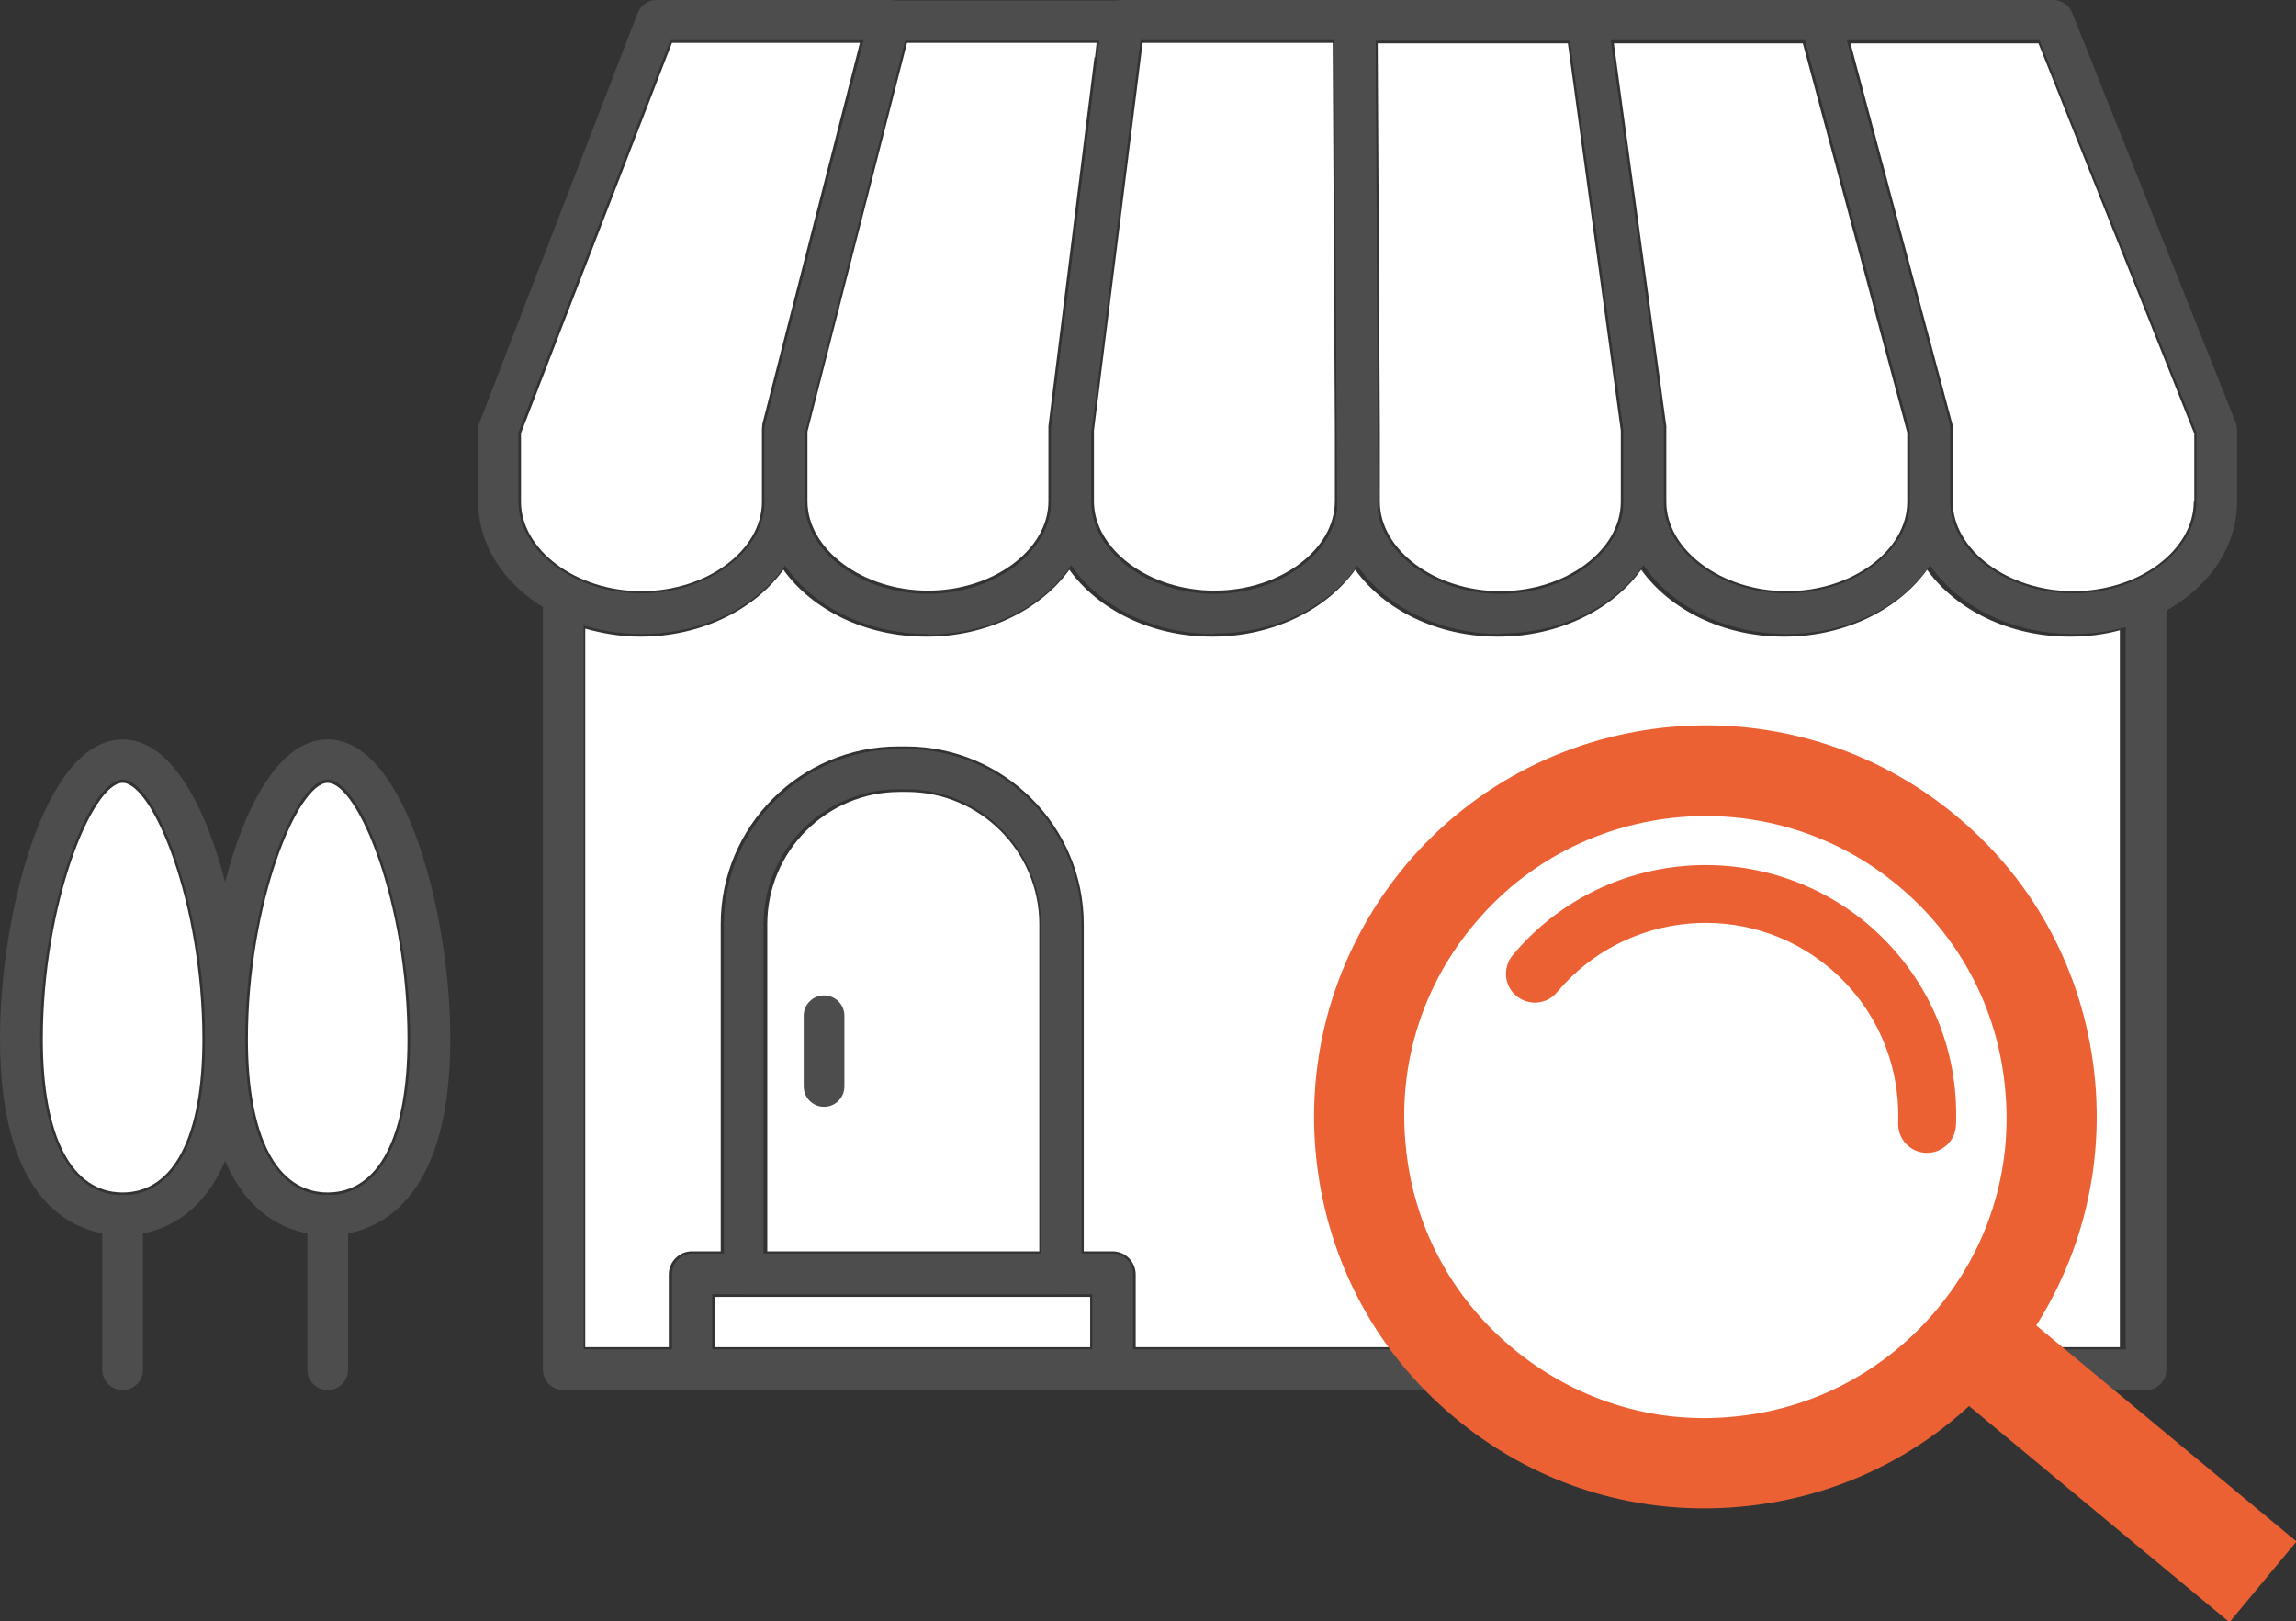 <?xml version="1.0" encoding="UTF-8"?><svg id="_レイヤー_2" xmlns="http://www.w3.org/2000/svg" width="42.88" height="30.28" viewBox="0 0 42.88 30.28"><rect x="0" y="0" width="42.88" height="30.28" fill="#333333" stroke="none"/><defs><style>.cls-1{fill:#fff;}.cls-2{fill:#eb6133;}.cls-3{fill:#4d4d4d;}</style></defs><g id="_レイヤー_1-2"><path class="cls-1" d="m35.62,9.37c0,.91-1.03,1.67-2.25,1.67s-2.25-.77-2.25-1.67v-1.35s0-.04,0-.06l-.98-7.15h3.53l1.95,7.27v1.3Z"/><path class="cls-1" d="m29.28.8l.99,7.24v1.33c0,.91-1.03,1.67-2.25,1.67s-2.25-.77-2.25-1.67v-1.35s0,0,0,0l-.04-7.21h3.55Z"/><path class="cls-1" d="m20.43,8.04l.91-7.24h3.55l.04,7.21v1.35c0,.91-1.03,1.67-2.25,1.67s-2.25-.77-2.25-1.67v-1.33Z"/><path class="cls-1" d="m20.44,1.07l-.86,6.89s0,.04,0,.05v1.35c0,.91-1.03,1.67-2.25,1.67s-2.25-.77-2.25-1.67v-1.3l1.86-7.26h3.54l-.03.27Z"/><path class="cls-1" d="m9.73,8.09L12.55.8h3.51l-1.82,7.11s-.01.07-.01.11v1.35c0,.91-1.03,1.67-2.25,1.67s-2.25-.77-2.25-1.67v-1.27Z"/><polygon class="cls-1" points="13.36 25.16 13.36 24.22 13.9 24.22 19.82 24.22 20.36 24.22 20.36 25.16 13.36 25.16"/><path class="cls-1" d="m19.4,23.37h-5.07v-6.11c0-1.36,1.11-2.47,2.47-2.47h.14c1.36,0,2.47,1.11,2.47,2.47v6.11Z"/><path class="cls-1" d="m21.21,25.16v-1.36c0-.23-.19-.43-.43-.43h-.54v-6.11c0-1.83-1.49-3.32-3.32-3.32h-.14c-1.83,0-3.32,1.49-3.32,3.32v6.11h-.54c-.23,0-.43.19-.43.43v1.36h-1.56v-13.42c.32.09.67.15,1.03.15,1.14,0,2.14-.51,2.67-1.25.54.75,1.53,1.25,2.67,1.25s2.14-.51,2.67-1.25c.54.75,1.53,1.25,2.67,1.25s2.14-.51,2.67-1.25c.54.75,1.53,1.25,2.67,1.25s2.14-.51,2.67-1.25c.54.75,1.53,1.25,2.67,1.25s2.14-.51,2.67-1.25c.54.75,1.53,1.25,2.67,1.25.32,0,.64-.04.93-.12v13.39h-18.44Z"/><path class="cls-1" d="m40.97,9.37c0,.91-1.03,1.67-2.25,1.67s-2.25-.77-2.25-1.67v-1.35s0-.07-.01-.11l-1.9-7.1h3.51l2.91,7.29v1.27Z"/><path class="cls-1" d="m2.29,22.27c-.95,0-1.49-1.04-1.49-2.86,0-2.55.93-4.79,1.49-4.79s1.49,2.24,1.49,4.79c0,1.82-.54,2.86-1.49,2.86Z"/><path class="cls-1" d="m6.12,22.27c-.95,0-1.49-1.04-1.49-2.86,0-2.55.93-4.79,1.49-4.79s1.49,2.24,1.49,4.79c0,1.82-.54,2.86-1.49,2.86Z"/><path class="cls-3" d="m40.08,25.96H10.52c-.21,0-.38-.17-.38-.38v-14.34c0-.21.17-.38.38-.38s.38.17.38.38v13.96h28.8v-13.96c0-.21.17-.38.38-.38s.38.17.38.38v14.34c0,.21-.17.38-.38.38Z"/><path class="cls-3" d="m19.82,24.17h-5.92c-.21,0-.38-.17-.38-.38v-6.53c0-1.8,1.47-3.27,3.27-3.27h.14c1.8,0,3.27,1.47,3.27,3.27v6.53c0,.21-.17.38-.38.38Zm-5.55-.75h5.17v-6.16c0-1.39-1.13-2.52-2.52-2.52h-.14c-1.39,0-2.52,1.13-2.52,2.52v6.16Z"/><path class="cls-3" d="m20.78,25.96h-7.85c-.21,0-.38-.17-.38-.38v-1.79c0-.21.17-.38.38-.38h7.85c.21,0,.38.17.38.38v1.79c0,.21-.17.38-.38.38Zm-7.48-.75h7.1v-1.04h-7.1v1.04Z"/><path class="cls-3" d="m15.39,20.67c-.21,0-.38-.17-.38-.38v-1.32c0-.21.17-.38.38-.38s.38.17.38.38v1.32c0,.21-.17.38-.38.38Z"/><rect class="cls-1" x="33.33" y="14.37" width="4.34" height="4.96"/><rect class="cls-1" x="28.27" y="14.37" width="4.34" height="4.96"/><rect class="cls-1" x="23.2" y="14.37" width="4.34" height="4.96"/><path class="cls-3" d="m11.98,11.84c-1.68,0-3.05-1.11-3.05-2.47v-1.35s0-.09.03-.14L11.91.24c.06-.14.19-.24.35-.24h4.35c.12,0,.23.05.3.15.07.09.1.21.07.32l-1.94,7.59v1.31c0,1.36-1.37,2.47-3.05,2.47Zm-2.3-3.76v1.28c0,.93,1.05,1.72,2.3,1.72s2.3-.79,2.3-1.72v-1.35s0-.06.01-.09l1.84-7.17h-3.61l-2.84,7.33Z"/><path class="cls-3" d="m17.33,11.84c-1.68,0-3.05-1.11-3.05-2.47v-1.35s0-.06.01-.09l1.96-7.64c.04-.17.19-.28.36-.28h4.35c.11,0,.21.05.28.13s.1.19.09.29l-.96,7.64v1.31c0,1.36-1.36,2.47-3.05,2.47Zm-2.3-3.78v1.31c0,.93,1.05,1.72,2.3,1.72s2.3-.79,2.3-1.72v-1.35l.9-7.26h-3.63l-1.87,7.31Z"/><path class="cls-3" d="m22.68,11.84c-1.68,0-3.05-1.11-3.05-2.47v-1.35s0-.03,0-.05l.96-7.64c.02-.19.18-.33.37-.33h4.35c.21,0,.37.17.38.37l.05,8.99c0,1.36-1.37,2.47-3.05,2.47Zm-2.3-3.8v1.33c0,.93,1.05,1.72,2.3,1.72s2.3-.79,2.3-1.72l-.04-8.62h-3.64l-.91,7.29Z"/><path class="cls-3" d="m28.02,11.84c-1.68,0-3.05-1.11-3.05-2.47l-.05-8.99c0-.1.04-.2.11-.27s.17-.11.27-.11h4.35c.19,0,.35.14.37.32l1.05,7.64v1.4c0,1.36-1.36,2.47-3.05,2.47ZM25.68.75l.04,7.26h0v1.36c0,.93,1.05,1.72,2.3,1.72s2.3-.79,2.3-1.72v-1.35l-1-7.26h-3.64Z"/><path class="cls-3" d="m33.37,11.84c-1.68,0-3.05-1.11-3.05-2.47v-1.33l-1.04-7.61c-.01-.11.02-.22.09-.3s.17-.13.28-.13h4.35c.17,0,.32.11.36.28l2.05,7.64s.01.06.01.1v1.35c0,1.36-1.37,2.47-3.05,2.47ZM30.08.75l.99,7.21s0,.03,0,.05v1.35c0,.93,1.05,1.72,2.3,1.72s2.3-.79,2.3-1.72v-1.3l-1.96-7.31h-3.63Z"/><path class="cls-3" d="m38.72,11.84c-1.68,0-3.05-1.11-3.05-2.47v-1.3l-2.03-7.59c-.03-.11,0-.23.06-.33.07-.09.18-.15.3-.15h4.35c.15,0,.29.09.35.24l3.05,7.64s.03.09.03.14v1.35c0,1.36-1.37,2.47-3.05,2.47ZM34.49.75l1.92,7.16s.01.06.01.1v1.35c0,.93,1.05,1.72,2.3,1.72s2.3-.79,2.3-1.72v-1.28l-2.93-7.33h-3.6Z"/><path class="cls-3" d="m6.12,23.07c-.69,0-2.29-.36-2.29-3.67,0-2.29.82-5.59,2.29-5.59s2.29,3.31,2.29,5.59c0,3.31-1.6,3.67-2.29,3.67Zm0-8.51c-.64,0-1.54,2.44-1.54,4.84,0,1.85.56,2.92,1.54,2.92s1.54-1.06,1.54-2.92c0-2.4-.9-4.84-1.54-4.84Z"/><path class="cls-3" d="m6.12,25.96c-.21,0-.38-.17-.38-.38v-2.89c0-.21.17-.38.38-.38s.38.17.38.38v2.89c0,.21-.17.38-.38.38Z"/><path class="cls-3" d="m2.29,23.07c-.69,0-2.29-.36-2.29-3.67,0-2.29.82-5.59,2.29-5.59s2.29,3.31,2.29,5.59c0,3.31-1.6,3.67-2.29,3.67Zm0-8.51c-.64,0-1.54,2.44-1.54,4.84,0,1.85.56,2.92,1.54,2.92s1.54-1.06,1.54-2.92c0-2.4-.9-4.84-1.54-4.84Z"/><path class="cls-3" d="m2.29,25.96c-.21,0-.38-.17-.38-.38v-2.89c0-.21.17-.38.38-.38s.38.17.38.38v2.89c0,.21-.17.38-.38.38Z"/><ellipse class="cls-1" cx="31.85" cy="20.86" rx="6.47" ry="6.46" transform="translate(-5.18 29.71) rotate(-46.67)"/><path class="cls-2" d="m31.83,28.17c-1.71,0-3.35-.59-4.68-1.71-1.5-1.25-2.41-3.02-2.58-4.96-.17-1.94.43-3.84,1.68-5.34,2.59-3.09,7.21-3.5,10.3-.91,1.5,1.25,2.41,3.02,2.58,4.96.17,1.94-.43,3.84-1.68,5.34-1.25,1.5-3.02,2.42-4.96,2.59-.22.02-.44.03-.66.03Zm.03-12.93c-1.61,0-3.21.68-4.32,2.01-.97,1.15-1.43,2.61-1.29,4.11.13,1.5.84,2.85,1.99,3.81h0c1.15.96,2.61,1.43,4.1,1.29,1.5-.13,2.85-.84,3.82-1.99.97-1.15,1.43-2.61,1.29-4.11-.13-1.5-.84-2.85-1.99-3.81-1.05-.88-2.33-1.31-3.6-1.31Z"/><path class="cls-1" d="m28.67,18.19c1.47-1.76,4.09-2,5.84-.53,1.02.85,1.52,2.1,1.48,3.33"/><path class="cls-2" d="m35.99,21.53s-.01,0-.02,0c-.3-.01-.53-.26-.52-.56.04-1.12-.43-2.18-1.29-2.9-1.52-1.27-3.8-1.07-5.08.46-.19.23-.53.26-.76.07-.23-.19-.26-.53-.07-.76,1.66-1.99,4.62-2.25,6.61-.6,1.12.94,1.73,2.31,1.67,3.77-.01.29-.25.52-.54.52Z"/><line class="cls-1" x1="42.26" y1="29.53" x2="36.8" y2="25"/><rect class="cls-2" x="38.55" y="23.72" width="1.96" height="7.1" transform="translate(-6.7 40.27) rotate(-50.3)"/></g></svg>